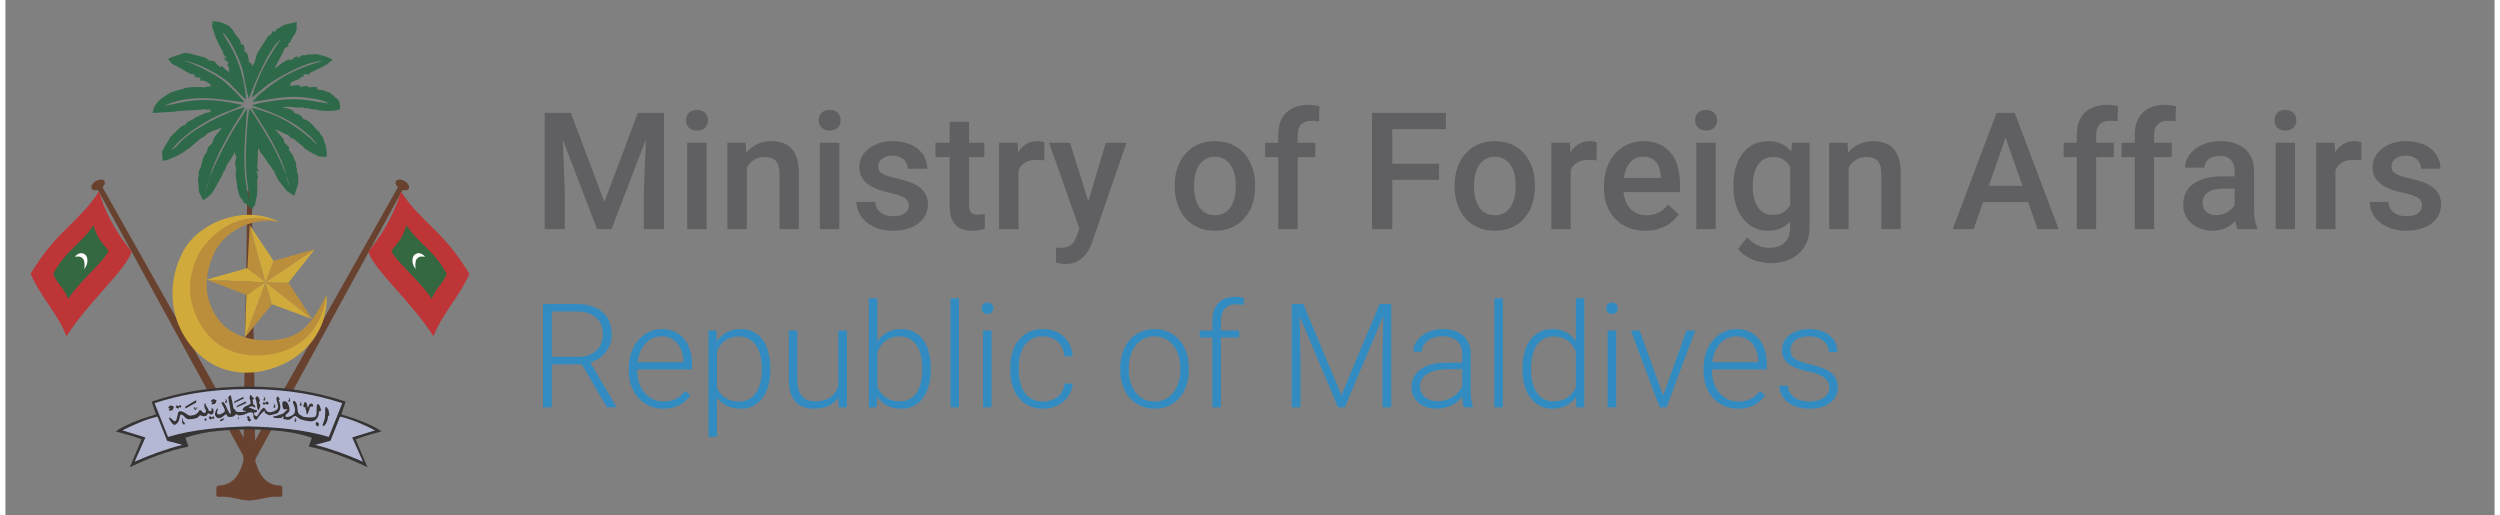 <?xml version="1.0" encoding="UTF-8"?>
<!DOCTYPE svg PUBLIC "-//W3C//DTD SVG 1.1//EN" "http://www.w3.org/Graphics/SVG/1.1/DTD/svg11.dtd">
<!-- Creator: CorelDRAW 2021 (64-Bit) -->
<svg xmlns="http://www.w3.org/2000/svg" xml:space="preserve" width="500px" height="103px" version="1.1" style="shape-rendering:geometricPrecision; text-rendering:geometricPrecision; image-rendering:optimizeQuality; fill-rule:evenodd; clip-rule:evenodd"
viewBox="0 0 500 103.45"
 xmlns:xlink="http://www.w3.org/1999/xlink"
 xmlns:xodm="http://www.corel.com/coreldraw/odm/2003">
 <rect x="0" y="0" width="500" height="103.45" fill="#808080" stroke="none"/>
 <defs>
  <style type="text/css">
   <![CDATA[
    .fil5 {fill:#FEFEFE}
    .fil7 {fill:#373435}
    .fil3 {fill:#BE3538}
    .fil2 {fill:#D0AB3B}
    .fil1 {fill:#BB8E3C}
    .fil6 {fill:#B4B8D5}
    .fil0 {fill:#69422F}
    .fil4 {fill:#336840}
    .fil8 {fill:#2E6949}
    .fil9 {fill:#606062;fill-rule:nonzero}
    .fil10 {fill:#328CC1;fill-rule:nonzero}
   ]]>
  </style>
 </defs>
 <g id="Layer_x0020_1">
  <g id="_2885438021232">
   <polygon class="fil0" points="79.04,37.25 48.91,90.7 49,94.44 80.08,37.6 "/>
   <ellipse class="fil0" transform="matrix(0.212 0.126 -0.126 0.212 79.728 37.151)" rx="6.04" ry="3.63"/>
   <polygon class="fil0" points="19.3,37.25 49.43,90.7 49.34,94.44 18.26,37.6 "/>
   <ellipse class="fil0" transform="matrix(-0.212 0.126 0.126 0.212 18.612 37.151)" rx="6.04" ry="3.63"/>
   <path class="fil0" d="M48.99 38.36l-0.43 0c-0.13,18.1 -0.62,36.2 -0.77,54.29 -0.78,2.88 -2.21,4.73 -4.82,4.88 -0.43,0 -0.65,0.2 -0.61,0.59 0,0.34 0,0.69 0,1.03 -0.02,0.5 0.13,0.72 0.52,0.65 2.1,-0.21 4.02,0.67 6.11,0.74 2.1,-0.07 4.02,-0.95 6.12,-0.74 0.39,0.07 0.54,-0.15 0.51,-0.65 0,-0.34 0,-0.69 0,-1.03 0.05,-0.39 -0.17,-0.59 -0.6,-0.59 -2.61,-0.15 -4.04,-2 -4.82,-4.88 -0.15,-18.09 -0.58,-36.19 -0.71,-54.29l-0.5 0z"/>
   <polygon class="fil1" points="48.12,67.78 52.24,56.71 53.53,61.11 "/>
   <polygon class="fil1" points="61.61,64.09 52.22,56.71 56.85,56.8 "/>
   <polygon class="fil1" points="62.13,50.07 52.23,56.74 53.82,52.4 "/>
   <polygon class="fil1" points="49.07,45.23 52.24,56.72 48.61,53.86 "/>
   <polygon class="fil1" points="40.42,56.18 52.26,56.71 48.41,59.25 "/>
   <polygon class="fil2" points="48.12,67.88 52.24,56.71 48.41,59.25 "/>
   <polygon class="fil2" points="61.61,64.09 52.24,56.71 53.53,61.11 "/>
   <polygon class="fil2" points="62.14,50.07 52.24,56.71 56.84,56.8 "/>
   <polygon class="fil2" points="49.06,45.22 52.24,56.71 53.85,52.39 "/>
   <polygon class="fil2" points="40.31,56.18 52.24,56.71 48.61,53.85 "/>
   <path class="fil1" d="M54.83 44.57c-5.33,-2.92 -14.06,1.43 -15.85,6.14 -2.74,4.74 -3.3,12.17 1.66,16.97 4.96,4.8 11.33,5.42 16.19,2.75 4.85,-2.66 7.84,-7.12 7.64,-11.17 -2.03,3.98 -3.87,7.42 -7.88,8.57 -4.02,1.14 -10.35,0.73 -13.59,-3.39 -3.25,-4.13 -3.16,-8.73 -1.21,-13.31 1.95,-4.58 7.81,-7.66 13.04,-6.56z"/>
   <path class="fil2" d="M54.86 44.58c-6.3,-3.45 -15.61,-0.28 -18.96,5.55 -3.34,5.83 -3.46,13.91 1.88,19.91 5.46,6.13 13.28,5.75 19.05,2.57 5.77,-3.17 8.08,-9 7.64,-13.39 -0.58,4.84 -3.04,8.99 -7.81,11 -4.78,2.01 -12.23,1.87 -16.29,-3.34 -4.06,-5.2 -4.23,-11.1 -1.23,-16.42 3.33,-5.14 9.31,-8.19 15.72,-5.88z"/>
   <path class="fil3" d="M18.8 38.47c1.45,5.14 4.24,9.22 6.55,12.09 -1.19,3.72 -8.6,9.96 -13.09,16.98 -1.9,-4.82 -5.16,-7.8 -7.21,-12.53 5.4,-8.96 9.41,-9.98 13.75,-16.54z"/>
   <path class="fil4" d="M17.67 45.22c0.76,2.68 1.83,3.63 3.04,5.13 -0.62,1.93 -5.77,6.04 -8.1,9.69 -0.99,-2.51 -1.96,-2.56 -3.02,-5.02 2.67,-4.92 5.83,-6.19 8.08,-9.8z"/>
   <path class="fil5" d="M13.93 51.56c0.57,-0.6 1.45,-1.14 2.29,-0.21 0.56,1.01 0.11,2.03 -0.39,2.74 0.07,-0.52 0.18,-1.47 -0.19,-2.05 -0.65,-0.67 -0.86,-0.48 -1.71,-0.48z"/>
   <path class="fil3" d="M79.43 38.47c-1.45,5.14 -4.23,9.22 -6.54,12.09 1.19,3.72 8.59,9.96 13.09,16.98 1.9,-4.82 5.16,-7.8 7.21,-12.53 -5.4,-8.96 -9.42,-9.98 -13.76,-16.54z"/>
   <path class="fil4" d="M80.56 45.22c-0.75,2.68 -1.83,3.63 -3.03,5.13 0.62,1.93 5.76,6.04 8.1,9.69 0.99,-2.51 1.95,-2.56 3.02,-5.02 -2.67,-4.92 -5.83,-6.19 -8.09,-9.8z"/>
   <path class="fil5" d="M84.3 51.56c-0.56,-0.6 -1.45,-1.14 -2.29,-0.21 -0.56,1.01 -0.11,2.03 0.39,2.74 -0.06,-0.52 -0.17,-1.47 0.2,-2.05 0.64,-0.67 0.86,-0.48 1.7,-0.48z"/>
   <path class="fil6" d="M29.66 80.85l0.78 2.53c-2.59,0.74 -5.12,1.66 -7.6,3.15l4.84 1.49 -2.14 5.14c4.38,-1.92 8.08,-3.21 10.86,-3.58l-0.78 -1.73 1.93 -0.82 6.56 -0.78 5.75 -0.32 6.89 0.43 7.32 1.73 -2.1 1.04 -0.28 0.32 1.38 0.5 4.9 1.38 4.32 2.11 -0.73 -1.83 -1.49 -3.52 4.75 -1.62 -3.41 -1.75 -4.26 -1.23 0.82 -2.59 -5.83 -1.77 -10.25 -1.26 -10.59 0.5c-2.93,0.2 -5.87,0.63 -8.76,1.6l-2.88 0.88z"/>
   <path class="fil7" d="M48.85 86.23c-4.12,0.11 -8.48,0.24 -12.69,1.71 0.21,0.58 0.41,1.16 0.62,1.77 -4.14,0.82 -8.03,2.35 -11.81,4.15 0.82,-1.82 1.6,-3.81 2.37,-5.6 -1.42,-0.58 -3.28,-1.1 -5.18,-1.6 1.62,-1.16 4.32,-2.31 8.08,-3.41l-0.87 -2.59c6.46,-2.14 12.94,-3 19.48,-3 6.55,0 13.03,0.86 19.48,3l-0.86 2.59c3.76,1.1 6.46,2.25 8.08,3.41 -1.9,0.5 -3.76,1.02 -5.19,1.6 0.78,1.79 1.56,3.78 2.38,5.6 -3.78,-1.8 -7.67,-3.33 -11.81,-4.15 0.21,-0.61 0.41,-1.19 0.62,-1.77 -4.21,-1.47 -8.57,-1.6 -12.7,-1.71zm18.38 -2.55c-0.65,1.62 -1.29,3.24 -1.94,4.86 -1.02,0.26 -2.05,0.54 -3.09,0.82 3.39,0.85 6.52,2.03 9.61,3.37 -0.73,-1.62 -1.45,-3.24 -2.16,-4.86 1.53,-0.47 3.07,-0.95 4.62,-1.42 -2.16,-1.08 -4.45,-2.14 -7.04,-2.77zm-36.69 0c0.65,1.62 1.3,3.24 1.94,4.86 1.02,0.26 2.06,0.54 3.09,0.82 -3.39,0.85 -6.52,2.03 -9.61,3.37 0.74,-1.62 1.45,-3.24 2.16,-4.86 -1.53,-0.47 -3.07,-0.95 -4.62,-1.42 2.16,-1.08 4.45,-2.14 7.04,-2.77zm18.27 1.97c-5.51,0.17 -10.97,0.56 -16.15,2.12 -0.89,-2.27 -1.8,-4.54 -2.7,-6.79 4.92,-1.59 10.58,-2.8 18.85,-2.83 8.27,0.03 13.93,1.24 18.85,2.83 -0.9,2.25 -1.81,4.52 -2.7,6.79 -5.18,-1.56 -10.64,-1.95 -16.15,-2.12z"/>
   <path class="fil7" d="M64.88 82.33c0,0 -0.65,-1.3 -0.65,-0.06 0,1.23 -0.02,1.9 -0.32,2.5 -0.3,0.61 -0.24,1.17 0.3,0.56 0.54,-0.6 0.58,-1.6 0.58,-1.6 0,0 -0.08,-0.34 0.18,-0.21 0.26,0.13 -0.09,-1 -0.09,-1.19zm-2.29 2.35c0,0 -0.47,0.33 -0.15,0.74 0.32,0.41 0.48,0.17 0.5,-0.09 0.02,-0.26 0,-0.36 -0.15,-0.43 -0.16,-0.06 -0.26,-0.11 -0.2,-0.22zm0.48 -3.28c0,0 -0.46,-0.67 -0.54,0.3 -0.09,0.98 0.1,1.67 -0.31,1.99 -0.41,0.32 -2.61,0.13 -2.69,-0.13 -0.09,-0.26 -0.78,0.02 -0.87,-1.38 -0.09,-1.4 -0.43,-1.43 -0.47,-1.56 -0.05,-0.13 -0.63,-0.13 -0.39,0.41 0.23,0.54 0.49,1.11 0.32,1.82 -0.17,0.71 -1.92,1.23 -1.88,0.71 0.05,-0.52 0.87,-0.52 0.82,-1.38 -0.04,-0.86 -0.49,-1.38 -0.62,-1.47 -0.13,-0.09 -0.82,-0.28 -0.82,0.28 0,0.56 0.1,1.3 0.51,1.25 0.41,-0.04 0.72,-0.1 0.44,0.09 -0.28,0.19 -0.52,0.67 -1,0.82 -0.47,0.15 -1.16,0.45 -1.62,0.48 -0.45,0.02 0.05,0.32 0.07,0.32 0.02,0 1.25,0.11 1.45,-0.04 0.19,-0.15 0.3,-0.44 0.36,-0.2 0.07,0.24 -0.15,0.39 0.02,0.46 0.18,0.06 0.91,0.23 1.26,0.1 0.34,-0.13 0.73,-0.71 1.05,-0.71 0.33,0 0.85,0.61 1.13,0.67 0.28,0.07 1.73,0.56 2.52,0.35 0.8,-0.22 1.08,-1.13 1.13,-1.34 0.04,-0.22 -0.07,-0.65 0.13,-0.61 0.19,0.05 0.36,-0.13 0.3,-0.41 -0.07,-0.28 -0.3,-0.82 -0.3,-0.82zm-3 -0.56c0,0 -0.48,1.02 0,0.99 0.47,-0.02 0.08,-0.04 0.23,0.39 0.15,0.43 0.2,0.61 0.15,0.82 -0.04,0.22 0.22,0.24 0.31,-0.02 0.08,-0.26 0.36,-0.91 0.38,-1.1 0.03,-0.19 0.29,-0.43 0.31,-0.28 0.02,0.15 0.47,0.06 0.34,-0.28 -0.13,-0.35 -0.49,-0.43 -0.75,-0.07 -0.26,0.37 -0.28,0.87 -0.35,0.52 -0.06,-0.34 -0.19,-1.32 -0.62,-0.97zm-22.18 0.97c0,0 -0.2,0.26 0,0.26 0.19,0 0.04,-0.02 0.1,0.09 0.07,0.13 0.07,0.17 0.07,0.24 -0.02,0.06 0.08,0.06 0.11,0 0.04,-0.07 0.17,-0.26 0.17,-0.31 0,-0.04 0.11,-0.13 0.13,-0.08 0,0.04 0.19,0.02 0.13,-0.07 -0.04,-0.11 -0.2,-0.13 -0.3,-0.02 -0.11,0.11 -0.13,0.24 -0.16,0.15 -0.02,-0.11 -0.08,-0.37 -0.25,-0.26zm21.22 -1.14c0,0 0.44,0.21 0.37,0.6 -0.06,0.39 -0.37,0.28 -0.34,0.17 0.02,-0.1 -0.05,-0.28 0.1,-0.3 0.16,-0.02 -0.13,-0.47 -0.13,-0.47zm-1.05 3.19c0,0 0.43,0.22 0.36,0.61 -0.06,0.39 -0.36,0.28 -0.34,0.17 0.02,-0.11 -0.05,-0.28 0.11,-0.3 0.15,-0.02 -0.13,-0.48 -0.13,-0.48zm-1.23 -4.01c0,0 0.43,0.21 0.36,0.6 -0.06,0.39 -0.36,0.28 -0.34,0.17 0.02,-0.1 -0.05,-0.28 0.11,-0.3 0.15,-0.02 -0.13,-0.47 -0.13,-0.47zm-2.98 1.21c0,0 0.43,0.21 0.36,0.6 -0.06,0.39 -0.36,0.28 -0.34,0.17 0.02,-0.1 -0.05,-0.28 0.1,-0.3 0.16,-0.02 -0.12,-0.47 -0.12,-0.47zm-2.03 -1.43c0,0 0.43,0.22 0.36,0.61 -0.06,0.38 -0.36,0.28 -0.34,0.17 0.02,-0.11 -0.05,-0.28 0.1,-0.3 0.16,-0.03 -0.12,-0.48 -0.12,-0.48zm-16.18 4.32c0,0 -0.35,0.48 -0.09,1.04 0.28,0.52 0.54,0.23 0.48,0.08 -0.07,-0.15 -0.11,-0.41 -0.28,-0.39 -0.17,0.05 -0.11,-0.73 -0.11,-0.73zm11.06 -0.22c0,0 0.23,0.11 0.19,0.33 -0.02,0.21 -0.19,0.15 -0.17,0.11 0,-0.07 -0.02,-0.16 0.04,-0.18 0.09,-0.02 -0.06,-0.26 -0.06,-0.26zm-2.57 -3.67c0,0 0.43,0.22 0.36,0.61 -0.06,0.39 -0.36,0.28 -0.34,0.17 0.02,-0.11 -0.04,-0.28 0.11,-0.3 0.15,-0.02 -0.13,-0.48 -0.13,-0.48zm10.56 -0.45c0,0 -0.39,0.24 -0.2,0.88 0.2,0.65 0.37,1.24 0.2,1.58 -0.18,0.35 -1.41,0.99 -2.03,0.63 -0.63,-0.37 -0.48,-1.21 -1.13,-0.54 -0.64,0.67 -0.88,1.7 -1.2,1.42 -0.33,-0.28 -0.37,-0.04 -0.37,-0.54 0,-0.49 0.26,-0.08 0.41,-0.21 0.15,-0.13 0.34,-0.46 0.06,-0.46 -0.28,0 -0.67,-0.17 -0.9,-0.3 -0.24,-0.13 -1.08,-0.19 -0.37,-0.39 0.71,-0.19 0.69,0.15 0.86,0.18 0.18,0.02 0.22,-0.05 0.13,-0.29 -0.08,-0.23 -0.45,-0.28 -0.43,-0.71 0.02,-0.43 -0.09,-0.39 -0.09,-0.52 0,-0.13 -0.04,0.07 0.2,-0.15 0.24,-0.21 -0.11,-0.3 -0.22,-0.45 -0.11,-0.15 -0.41,-0.58 -0.43,-0.39 -0.02,0.19 -0.22,0.41 -0.09,0.82 0.13,0.41 0.22,0.71 0.11,0.93 -0.11,0.22 -1.1,0.52 -1.29,0.73 -0.2,0.22 -0.39,0.61 -0.15,0.65 0.23,0.04 0.17,0 0.49,0.04 0.33,0.05 -0.28,0.24 -0.62,0.24 -0.35,0 -1.3,0.13 -1.43,-0.3 -0.13,-0.43 -0.37,0 -0.5,-0.99 -0.13,-1 -0.21,-0.89 -0.34,-1.71 -0.13,-0.82 -0.59,0.09 -0.61,0.04 -0.02,-0.04 0.28,1.67 0.35,1.95 0.06,0.28 0.28,1.75 0,1.38 -0.28,-0.37 -0.74,-1.4 -0.82,-1.6 -0.09,-0.19 -0.41,-0.71 -0.48,-0.73 -0.06,-0.02 -0.56,-0.13 -0.32,0.34 0.24,0.48 0.88,1.34 0.43,1.67 -0.45,0.32 -0.88,0.47 -1.06,0.45 -0.17,-0.02 -0.45,-0.2 -0.34,-0.5 0.11,-0.3 0.28,-0.93 0,-0.67 -0.28,0.26 -0.5,1.13 -0.39,1.34 0.11,0.22 0.45,0.76 1.1,0.5 0.65,-0.26 0.97,-0.82 1.14,-0.71 0.18,0.1 0.07,0.41 0.39,0.49 0.33,0.09 1.02,0.09 1.34,-0.3 0.33,-0.39 0.56,-0.04 0.61,0 0.04,0.04 0.93,0.09 1.75,-0.35 0.82,-0.43 1.08,-0.15 1.18,-0.15 0.11,0 0.22,0.24 0.2,0.74 -0.02,0.49 0.43,0.73 0.6,0.65 0.18,-0.09 0.39,-0.74 1.19,-1.45 0.8,-0.71 0.37,-0.24 0.43,-0.04 0.07,0.19 0.8,0.64 1.08,0.6 0.28,-0.04 1.64,-0.35 1.64,-0.52 0,-0.17 0.59,-0.43 0.41,-1.51 -0.17,-1.08 -0.34,-0.91 -0.3,-1.01 0.05,-0.11 0.54,0.02 -0.19,-0.76zm-4.06 -0.02c0,0 -0.61,0.15 -0.37,0.6 0.24,0.46 0.32,1.75 0.32,1.64 0,-0.1 0.09,1.13 0.46,0.2 0.36,-0.93 0,-0.67 -0.07,-1.08 -0.06,-0.41 0.22,-0.24 0.09,-0.67 -0.13,-0.43 -0.43,-0.69 -0.43,-0.69zm1.47 1.36l-0.22 -0.2 -0.22 0.33 0.31 0.26 0.26 -0.24 0.45 0.19 0.24 -0.34 -0.39 -0.33 -0.43 0.33zm-4.39 -1.19l-1.68 0.86 -0.13 0.35 2.01 -0.93 -0.2 -0.28zm0.52 0.89l-1.68 0.86 -0.13 0.35 2 -0.93 -0.19 -0.28zm-6.5 -0.5l0.67 0.24c0,0 -0.11,0.71 -0.41,0.75 -0.3,0.05 -0.76,0.24 -0.52,-0.17 0.24,-0.41 0.04,-0.41 -0.02,-0.26 -0.07,0.15 -0.26,-0.09 -0.11,-0.24 0.15,-0.15 0.39,-0.32 0.39,-0.32zm-8.57 1.27l0.67 0.24c0,0 -0.11,0.71 -0.41,0.76 -0.31,0.04 -0.76,0.23 -0.52,-0.18 0.23,-0.41 0.04,-0.41 -0.02,-0.26 -0.07,0.16 -0.26,-0.08 -0.11,-0.23 0.15,-0.15 0.39,-0.33 0.39,-0.33zm15.74 2.18c0,0 -0.65,0.07 -0.35,0.31 0.31,0.23 0.03,0.23 0.07,0.39 0.04,0.15 0.47,0.54 0.6,0.25 0.13,-0.28 0.13,-0.38 -0.02,-0.38 -0.15,0 -0.21,-0.11 -0.15,-0.24 0.07,-0.13 -0.15,-0.33 -0.15,-0.33zm-5.1 0.44c0,0 -0.6,0.15 -0.67,0.34 -0.06,0.2 0,0.35 0.35,0.15 0.34,-0.19 0.65,-0.52 0.32,-0.49zm-2.5 -0.28l-0.2 -0.22 -0.28 0.41 0.43 0.35 0.29 -0.31 0.25 0.22 0.18 -0.3 -0.2 -0.31 -0.34 0.24 -0.13 -0.08zm-6.65 -2.21l-0.24 -0.17 -0.2 0.45 0.5 0.26 0.22 -0.34 0.28 0.15 0.11 -0.33 -0.24 -0.25 -0.3 0.3 -0.13 -0.07zm6.69 0.31c0,0 0.15,0.34 0.07,0.56 -0.09,0.21 -0.52,0.28 -0.57,0.02 -0.04,-0.26 -0.6,-0.93 -0.64,-1.28 -0.05,-0.34 -0.26,-0.04 -0.26,0.2 0,0.24 0.08,0.67 0.21,0.84 0.13,0.17 0.2,0.54 0.03,0.65 -0.18,0.11 -0.33,0.19 -0.46,0.04 -0.13,-0.15 -0.65,-0.75 -0.78,-0.43 -0.13,0.32 -0.67,0.86 -1.1,0.91 -0.43,0.04 -0.71,0.32 -1.29,-0.11 -0.59,-0.43 -1.69,-1.08 -1.88,-0.3 -0.2,0.77 -0.28,2.11 -0.93,1.51 -0.65,-0.61 -1.08,-0.87 -0.8,-0.26 0.28,0.6 0.86,1.27 1.12,1.12 0.26,-0.15 0.72,-0.47 0.85,-1.1 0.13,-0.63 0.19,-1.36 0.86,-0.71 0.67,0.65 0.69,0.78 1.77,0.65 1.08,-0.13 1.21,-0.41 1.38,-0.61 0.18,-0.19 0.11,-0.21 0.59,-0.02 0.47,0.19 0.99,0 1.05,-0.3 0.07,-0.3 0.37,-0.26 0.37,-0.13 0,0.13 0.63,0.26 0.8,-0.09 0.17,-0.34 0.13,-0.91 -0.39,-1.16zm-3.3 -1.34l-1.93 1.18 0.07 0.35 2.14 -1.19 0.02 -0.43 -0.3 0.09zm2.07 3.52l-0.19 0.3 0.38 0.24 0.13 -0.44 -0.32 -0.1z"/>
   <path class="fil8" d="M50.57 36.99l0 0zm-4.16 -5.61l0 0zm7.78 -5.42l0 0zm-12.84 -8.69l0 0zm3.61 -2.71l0 0zm9.05 -0.72l0 0zm-10.85 -0.36l0 0zm15.55 -1.81l0 0zm-10.36 8.22c-0.23,-2.59 -0.79,-5.1 -1.65,-7.43 -1.14,-3.13 -2.45,-4.5 -3.11,-5.95 0.48,0.29 0.89,0.93 1.19,1.37 0.33,0.49 0.61,0.92 0.89,1.47 2.82,5.47 1.87,5.77 3.22,10.49 1.1,-3.02 4.09,-10.26 6.43,-11.97 -2.5,3.67 -4.58,7.17 -5.85,11.77l3.1 -2.54c2.43,-1.76 8.64,-5.14 11.21,-4.78 -2.15,0.29 -6.35,2.15 -8.09,3.2 -1.27,0.76 -5.33,3.65 -6.05,4.96 4.35,-0.6 7.27,-1.53 11.96,-0.7 0.94,0.17 2.66,0.41 3.31,1.01 -2.97,-0.37 -4.77,-0.99 -8.01,-0.83 -2.28,0.1 -5.23,0.52 -7.41,1.19 1.23,0.53 2.62,0.87 3.91,1.42 2.46,1.04 4.77,2.22 6.76,3.92 1.44,1.23 1.37,1.11 2.56,2.71 -0.55,-0.37 -0.87,-0.88 -1.4,-1.33 -3.75,-3.21 -6.62,-4.88 -11.91,-6.24 1.02,1.88 2.62,3.88 4.51,7.49 2.96,5.66 2.13,5.88 3.12,8.28 -0.25,-1.83 -2.48,-6.61 -3.46,-8.31 -0.82,-1.42 -3.44,-5.89 -4.52,-7.25 -0.48,1.05 -0.77,8.12 -0.77,9.72 -0.01,5.22 0.56,5.81 0.84,9.43l-0.14 -0.9c-0.79,-2.51 -0.97,-5.75 -1,-8.35 -0.03,-3.43 0.36,-6.61 0.55,-9.96 -0.74,1.21 -1.67,2.51 -2.47,3.83 -1.9,3.17 -5.18,9.26 -5.78,12.68 0.15,-0.28 0.95,-3.59 1.35,-4.62 1.24,-3.2 2.45,-5.29 4.12,-8.18 0.7,-1.21 1.77,-2.69 2.35,-3.96 -3.92,0.95 -10.83,4.55 -13.16,7.25 -0.45,0.52 -1.03,1.09 -1.65,1.38 1.47,-1.96 4.03,-3.96 6.48,-5.41 3.82,-2.29 5.37,-2.36 7.89,-3.64 -2.57,-0.59 -5.36,-1.05 -8.13,-1.01 -3.19,0.05 -4.93,0.72 -7.83,1.2l1.74 -0.71c5.22,-1.57 9.52,-0.67 14.56,-0.02 -0.33,-0.7 -3.33,-3.58 -4.11,-4.23 -1.83,-1.52 -8.05,-4.71 -9.11,-4.16 2.64,-0.36 8.96,3.01 10.73,5.08l1.96 2c0.16,0.17 0.2,0.23 0.41,0.37 0.39,0.28 -0.22,-0.04 0.46,0.26zm-3.39 -5.33c-0.35,-0.23 -1.22,-0.93 -1.44,-1.27l-0.36 0.19c-0.94,-0.63 -0.96,-1.26 -1.73,-1.29 -0.63,-0.02 0.39,0.05 -0.16,0.02 -0.73,-0.03 -0.57,-0.6 -1.84,-0.83 -1.39,-0.26 -3.07,-1.09 -4.07,-0.55 -0.46,0.25 -1.35,0.36 -2.34,0.83 -0.11,0.06 0.08,0.03 -0.35,0.19l0.72 0.9c0.03,0.02 0.08,0.05 0.11,0.07l3.22 1.78c0.29,0.17 0.11,0.32 1.19,0.32 0.01,0.03 0.01,0.05 0.01,0.09 0.04,0.42 0.32,0.56 1.26,0.64 0.12,0.34 0.1,-0.26 -0.18,0.54 0.16,0 0.58,-0.02 0.72,0 0.47,0.07 1.46,0.63 1.63,1.08l-1.09 0.19c-0.04,0.01 -0.08,0.03 -0.12,0.04 -0.03,0.01 -0.08,0.03 -0.11,0.03 -0.69,0.12 0.08,0.02 -0.54,-0.02 -1.24,-0.06 -2.9,-0.07 -3.96,0.38 -0.02,0 -0.07,0.03 -0.1,0.04 -0.24,0.08 -0.18,0.03 -0.39,0.08 -0.29,0.08 -0.18,0.04 -0.43,0.12l-1.38 0.43c-0.43,0.22 0.03,0.01 -0.33,0.22 -1.52,0.87 -3.15,1.97 -3.31,3.92l4.24 -0.26c0.93,-0.05 0.01,0.02 0.77,-0.14l4.27 -0.25c0.59,0.06 0.01,-0.03 0.79,-0.09 0.44,-0.04 0.74,0.19 1.51,0.02l0 0.54c-0.49,0.04 -0.57,0.08 -1.06,0.21l-1.87 0.84c-0.03,0.02 -0.07,0.05 -0.11,0.08 -0.85,0.64 -1.41,0.69 -1.62,0.89 -0.3,0.27 -0.01,0.35 -0.52,0.58 -0.51,0.24 -0.54,0.05 -0.9,0.52l-1.91 1.81 -1.56 2.69c-0.12,0.29 -0.09,0.15 -0.13,0.41 -0.09,0.6 0.09,0.94 0.09,1.74 1.42,-0.12 1.74,-0.58 2.87,-0.96l1.14 -0.64c0.82,-0.5 0.74,-0.65 1.13,-0.75l2.54 -2.17c0.34,-0.21 0.26,0.08 1.03,-0.7l0.64 -0.45c0.04,-0.02 0.09,-0.05 0.13,-0.06l2.46 -0.97c-0.38,0.57 -0.85,1.09 -1.27,1.63 -0.67,0.84 -0.44,1.15 -0.85,1.68 -0.23,0.29 -0.5,0.39 -0.71,0.74 -0.3,0.54 -0.03,0.2 -0.17,0.65 -0.19,0.65 -0.5,0.4 -0.97,2.07l-0.3 1.18c-0.01,0.03 -0.02,0.09 -0.02,0.12l-0.3 0.56c-0.07,0.14 -0.1,-0.01 -0.14,0.42l0.03 0.26c0.01,0.02 0.01,0.07 0.01,0.09 -0.01,0.6 -0.11,0.36 -0.15,1.04l0.19 2.55 0.85 1.66c0.86,-0.57 1.25,-0.83 1.95,-1.69l1.88 -3.35c0.16,-0.34 0.12,-0.47 0.26,-0.72 0.39,-0.71 -0.13,0.56 0.34,-0.48 0.19,-0.42 0.06,-0.32 0.3,-0.78 0.4,-0.77 1.38,-1.91 1.6,-2.74l0.12 0.5c0.13,0.45 -0.37,0.2 0.24,0.4 -0.06,0.71 -0.39,1.2 -0.27,1.75 0,0.03 0.03,0.08 0.04,0.12l0.1 0.24c0.16,0.59 0.03,0.46 -0.02,0.99 -0.11,1.1 0.33,2.27 0.33,3.59 0.02,0.02 0.07,0 0.08,0.03l0.29 1.21c0.23,0.41 0.69,0.67 0.9,1.42 0.54,0.14 0.5,0.22 1.15,0.82l0.29 0.32 0.36 0.2c0.14,-1.23 0.42,0.18 0.66,-2.04l0.06 -0.21c0.3,-0.96 0.21,-2.07 0.19,-2.83l-0.02 -1.15c0.01,-0.01 0.27,0.51 0.11,-0.54 -0.07,-0.46 -0.14,-0.56 -0.27,-0.84 0.29,-0.15 -0.33,-0.19 0.54,0 -0.51,-0.96 -0.43,-0.82 -0.3,-1.41l0.12 -3.3c0.33,0.39 0.33,0.71 0.56,1.02l0.13 0.13c0.7,0.72 1.26,1.92 1.59,2.21 0.56,0.51 0.22,0.48 0.6,0.94 0.45,0.55 -0.12,-0.67 0.68,1.18l0.56 1.07c0.03,0.04 0.06,0.07 0.09,0.1l1.44 1.82c0.19,0.19 -0.01,0.05 0.38,0.32 0.66,0.46 -0.58,-0.35 0.26,0.15l0.95 0.65c0.27,-1.02 1.05,-2.17 0.8,-4.17 -0.05,-0.41 -0.22,-0.5 -0.25,-0.74 -0.01,-0.02 0,-0.07 0,-0.09 0,-0.02 0.01,-0.07 0.01,-0.09 0.02,-1.03 -0.22,-0.27 -0.18,-1.08 0,-0.02 0.02,-0.07 0.02,-0.09 0.03,-0.79 -0.19,-0.41 -0.46,-1.31 -0.23,-0.79 0.1,-0.11 -0.72,-1.25 -0.66,-0.91 0.3,-0.55 -0.82,-1.53 -0.99,-0.87 0.07,-0.46 -0.88,-1.46 -0.44,-0.45 -1,-1.1 -1.32,-1.57l2.58 1.19c0.67,0.38 -0.1,0.29 0.93,0.69 0.26,0.1 0.11,-0.03 0.38,0.2l1.48 1.22c1.02,1 0.67,0.63 1.73,1.32l1.59 0.8c0.82,0.26 0.74,0 1.62,0.18 0.08,-1.02 0.06,-1.7 -0.32,-2.75 -0.04,-0.11 -0.2,-0.53 -0.2,-0.53l-0.12 -0.45c-0.21,-0.69 -0.36,-0.4 -0.66,-0.97 -0.02,-0.03 -0.05,-0.15 -0.07,-0.18l-0.1 -0.19c-0.33,-0.43 -0.32,-0.03 -0.85,-0.85l-0.55 -0.61c-1.85,-1.79 -1.4,-0.42 -2.13,-1.59 -0.34,-0.54 -0.63,-0.41 -1.23,-0.67 -1.19,-0.52 0.3,0.19 -0.56,-0.53 -0.35,-0.29 -1.47,-0.61 -2.08,-0.63 0.57,-0.35 3.15,0.02 3.26,0.02l0.29 -0.06c0.6,-0.06 0.57,0.16 1.34,0.23 0.21,-0.13 -0.06,-0.18 0.8,0.1 0.67,0.21 0.49,0.03 0.82,0.06 0.83,0.08 -0.15,0.17 0.82,0.21 0.02,0 0.07,-0.01 0.09,-0.01l0.61 0.07c0.86,0.11 2.26,0.12 3.11,-0.15 0.07,-0.02 0.4,-0.14 0.47,-0.16l-0.11 -1.31c-0.6,-1.36 -0.96,-0.68 -1.03,-1.23 -0.05,-0.42 0.02,0.17 -0.78,-0.61 -0.55,-0.53 -0.91,-0.16 -1.3,-0.63l-1.33 -0.14c-0.01,-0.03 -0.03,-0.09 -0.03,-0.07l-0.15 -0.48c-0.63,0 -1.38,0.16 -1.62,0.07 -0.69,-0.24 0.67,-0.14 -0.57,-0.25l-0.89 0.18c-0.84,-0.28 -0.03,-0.08 -0.28,-0.22 -0.65,-0.35 -1.09,0.04 -2.07,0.04 0.5,-0.75 -0.09,-0.47 0.58,-0.86 0.04,-0.03 0.19,-0.09 0.24,-0.12l0.81 -0.29c0.48,-0.2 0.13,-0.04 0.32,-0.17l0.19 -0.19c0.02,-0.02 0.06,-0.05 0.08,-0.06 0.44,-0.28 0.4,-0.01 0.65,-0.34 0.2,-0.26 -1.33,-0.32 1.11,-0.32 0.15,-0.42 0.03,-0.24 0.57,-0.51 0.04,-0.02 0.09,-0.04 0.13,-0.05l0.25 -0.11c0.04,-0.02 0.08,-0.05 0.12,-0.07 0.8,-0.43 2.22,-1.02 2.82,-1.52 0.69,-0.57 -0.08,-0.19 0.63,-0.45l0 -0.36c-0.65,-0.15 -0.37,-0.28 -1.86,-0.67 -2.43,-0.64 -0.95,-0.12 -2.48,-0.24 -0.02,0 -0.07,-0.02 -0.09,-0.02 -0.75,-0.03 -0.4,0.22 -1.18,0.2 -0.35,-0.01 0.38,-0.21 -0.37,0.01 -0.32,0.1 -0.62,0.36 -0.89,0.54l0 -0.36c-0.97,0.22 -0.7,0.47 -1.27,0.7 -1.03,0.43 0.42,-0.56 -1.08,0.18 -0.9,0.44 -1.53,1.1 -2.35,1.65l1.83 -3.53c0.12,-0.22 -0.08,-0.69 1.06,-0.99 -0.27,-0.75 -0.42,-0.06 0.31,-0.92 0.19,-0.23 0.03,-0.05 0.15,-0.28 0.01,-0.02 0.02,-0.08 0.03,-0.1 0.48,-1.02 0.73,-0.82 1.03,-1.89 0.17,-0.59 0.06,-0.3 0.06,-0.81l0.05 -0.89 -2.31 0.5c-0.87,0.28 -0.85,0.6 -1.39,0.76 -0.01,0 -0.06,0 -0.08,0.01 -0.01,0 -0.06,0.02 -0.07,0.03 -0.87,0.54 0.07,0.91 -1.04,0.51 -0.31,1.17 -0.75,0.58 -1.19,1.52l-1.44 2.27c-0.79,0.8 -0.67,2.64 -1.52,3.26 -0.01,-0.44 -0.01,-0.55 -0.36,-0.69l-0.19 -0.03c-0.02,-0.33 -0.15,-1.02 -0.25,-1.39 -0.11,-0.42 -0.16,-0.57 -0.49,-0.73l-0.16 -0.05c0,-0.86 -0.12,-0.75 -0.18,-1.45l-0.49 0c0,0 -0.04,0.01 -0.06,0 -0.01,-0.7 -0.4,-1.22 -0.57,-1.38 -1.08,-1.07 -0.89,-2.2 -3.08,-2.92l-0.28 -0.11c-0.28,-0.11 -0.21,-0.09 -0.33,-0.11l-1.52 -0.18c0.22,1.04 0,0.22 -0.03,0.66l0.04 0.47c0.01,0.02 0.02,0.08 0.02,0.1l0.7 2.09c0.02,0.04 0.05,0.16 0.06,0.2l1.15 2.31c0.97,1.18 -0.59,-0.29 0.55,1.09 1.13,1.37 -0.91,-0.3 0.17,0.9 0.33,0.36 0.42,0.24 0.56,0.47 0.27,0.46 0.1,-0.15 0,0.18 -0.01,0.03 -0.06,0.09 -0.08,0.11 -0.2,0.34 0.28,0.78 0.29,0.86l-0.04 0.35c-0.02,0.34 -0.09,-0.06 0.04,0.52z"/>
  </g>
  <polygon class="fil9" points="113.58,22.67 120.31,40.57 127.04,22.67 132.28,22.67 132.28,46.03 128.24,46.03 128.24,38.33 128.64,28.03 121.74,46.03 118.84,46.03 111.96,28.05 112.36,38.33 112.36,46.03 108.32,46.03 108.32,22.67 "/>
  <path id="_1" class="fil9" d="M140.84 46.03l-3.89 0 0 -17.36 3.89 0 0 17.36zm-4.14 -21.86c0,-0.6 0.2,-1.1 0.57,-1.5 0.39,-0.39 0.93,-0.59 1.63,-0.59 0.71,0 1.25,0.2 1.64,0.59 0.38,0.4 0.58,0.9 0.58,1.5 0,0.58 -0.2,1.08 -0.58,1.47 -0.39,0.38 -0.93,0.58 -1.64,0.58 -0.7,0 -1.24,-0.2 -1.63,-0.58 -0.37,-0.39 -0.57,-0.89 -0.57,-1.47z"/>
  <path id="_2" class="fil9" d="M148.7 28.67l0.11 2.01c0.61,-0.74 1.34,-1.31 2.2,-1.72 0.86,-0.4 1.8,-0.61 2.86,-0.61 0.83,0 1.58,0.12 2.26,0.35 0.68,0.23 1.26,0.6 1.74,1.11 0.48,0.52 0.86,1.19 1.12,2.01 0.26,0.82 0.39,1.82 0.39,3l0 11.21 -3.89 0 0 -11.25c0,-0.59 -0.08,-1.1 -0.21,-1.51 -0.13,-0.41 -0.33,-0.75 -0.58,-1 -0.26,-0.26 -0.58,-0.44 -0.96,-0.56 -0.38,-0.11 -0.81,-0.17 -1.3,-0.17 -0.8,0 -1.5,0.2 -2.09,0.58 -0.6,0.39 -1.07,0.91 -1.43,1.56l0 12.35 -3.9 0 0 -17.36 3.68 0z"/>
  <path id="_3" class="fil9" d="M167.5 46.03l-3.9 0 0 -17.36 3.9 0 0 17.36zm-4.14 -21.86c0,-0.6 0.19,-1.1 0.57,-1.5 0.38,-0.39 0.92,-0.59 1.63,-0.59 0.7,0 1.25,0.2 1.63,0.59 0.39,0.4 0.58,0.9 0.58,1.5 0,0.58 -0.19,1.08 -0.58,1.47 -0.38,0.38 -0.93,0.58 -1.63,0.58 -0.71,0 -1.25,-0.2 -1.63,-0.58 -0.38,-0.39 -0.57,-0.89 -0.57,-1.47z"/>
  <path id="_4" class="fil9" d="M181.47 41.31c0,-0.28 -0.05,-0.53 -0.14,-0.77 -0.09,-0.24 -0.28,-0.47 -0.54,-0.68 -0.27,-0.21 -0.64,-0.4 -1.13,-0.58 -0.49,-0.19 -1.12,-0.36 -1.9,-0.52 -0.93,-0.19 -1.78,-0.43 -2.54,-0.72 -0.77,-0.29 -1.42,-0.64 -1.97,-1.05 -0.54,-0.41 -0.97,-0.9 -1.27,-1.45 -0.31,-0.56 -0.46,-1.2 -0.46,-1.93 0,-0.7 0.16,-1.37 0.46,-2.01 0.32,-0.63 0.76,-1.2 1.35,-1.67 0.58,-0.48 1.28,-0.87 2.11,-1.15 0.83,-0.29 1.76,-0.43 2.78,-0.43 1.08,0 2.05,0.14 2.92,0.43 0.86,0.28 1.58,0.67 2.18,1.17 0.6,0.5 1.06,1.08 1.38,1.76 0.31,0.67 0.47,1.4 0.47,2.18l-3.9 0c0,-0.33 -0.06,-0.66 -0.19,-0.97 -0.13,-0.32 -0.32,-0.6 -0.58,-0.85 -0.26,-0.24 -0.57,-0.43 -0.95,-0.58 -0.38,-0.14 -0.82,-0.22 -1.33,-0.22 -0.49,0 -0.91,0.06 -1.28,0.18 -0.36,0.13 -0.66,0.29 -0.9,0.49 -0.25,0.19 -0.43,0.42 -0.54,0.69 -0.12,0.26 -0.18,0.53 -0.18,0.82 0,0.29 0.05,0.55 0.16,0.77 0.11,0.23 0.3,0.43 0.57,0.61 0.28,0.18 0.64,0.35 1.1,0.51 0.46,0.15 1.04,0.3 1.73,0.46 1.01,0.21 1.91,0.46 2.71,0.75 0.79,0.29 1.46,0.64 2.02,1.06 0.54,0.41 0.96,0.91 1.25,1.47 0.29,0.57 0.44,1.24 0.44,2.03 0,0.76 -0.17,1.47 -0.5,2.11 -0.33,0.64 -0.81,1.2 -1.42,1.66 -0.62,0.46 -1.36,0.82 -2.22,1.08 -0.87,0.26 -1.83,0.39 -2.89,0.39 -1.18,0 -2.23,-0.17 -3.15,-0.51 -0.91,-0.33 -1.68,-0.78 -2.3,-1.32 -0.62,-0.55 -1.09,-1.16 -1.4,-1.85 -0.32,-0.69 -0.48,-1.39 -0.48,-2.11l3.79 0c0.03,0.53 0.16,0.98 0.37,1.34 0.21,0.37 0.48,0.66 0.81,0.89 0.33,0.22 0.71,0.38 1.13,0.49 0.41,0.1 0.84,0.15 1.28,0.15 1.03,0 1.8,-0.19 2.34,-0.59 0.54,-0.39 0.81,-0.9 0.81,-1.53z"/>
  <path id="_5" class="fil9" d="M193.57 24.46l0 4.21 3.06 0 0 2.89 -3.06 0 0 9.69c0,0.39 0.05,0.72 0.13,0.96 0.09,0.25 0.21,0.43 0.37,0.57 0.16,0.13 0.35,0.23 0.57,0.27 0.22,0.05 0.46,0.08 0.73,0.08 0.27,0 0.53,-0.03 0.78,-0.06 0.25,-0.04 0.45,-0.08 0.58,-0.11l0 3.02c-0.31,0.09 -0.67,0.17 -1.08,0.25 -0.41,0.08 -0.9,0.12 -1.48,0.12 -0.65,0 -1.24,-0.09 -1.79,-0.26 -0.55,-0.17 -1.03,-0.45 -1.43,-0.83 -0.4,-0.39 -0.72,-0.89 -0.94,-1.51 -0.22,-0.62 -0.33,-1.38 -0.33,-2.28l0 -9.91 -2.86 0 0 -2.89 2.86 0 0 -4.21 3.89 0z"/>
  <path id="_6" class="fil9" d="M208.69 32.23c-0.25,-0.04 -0.51,-0.07 -0.77,-0.09 -0.26,-0.02 -0.53,-0.03 -0.81,-0.03 -0.94,0 -1.71,0.18 -2.3,0.54 -0.58,0.37 -1.02,0.87 -1.31,1.51l0 11.87 -3.9 0 0 -17.36 3.72 0 0.1 1.95c0.44,-0.71 0.98,-1.26 1.63,-1.67 0.64,-0.4 1.4,-0.6 2.28,-0.6 0.22,0 0.48,0.03 0.77,0.08 0.28,0.04 0.48,0.1 0.61,0.15l-0.02 3.65z"/>
  <path id="_7" class="fil9" d="M217.52 40.44l3.52 -11.77 4.16 0 -6.9 19.98c-0.16,0.45 -0.37,0.92 -0.63,1.43 -0.26,0.51 -0.61,0.98 -1.03,1.42 -0.42,0.43 -0.93,0.8 -1.55,1.1 -0.61,0.29 -1.33,0.43 -2.18,0.43 -0.33,0 -0.66,-0.02 -0.98,-0.08 -0.33,-0.06 -0.63,-0.13 -0.89,-0.2l0 -3.02c0.09,0.02 0.22,0.04 0.37,0.04 0.16,0.01 0.28,0.01 0.37,0.01 0.48,0 0.89,-0.04 1.25,-0.12 0.36,-0.08 0.67,-0.21 0.94,-0.4 0.27,-0.19 0.5,-0.43 0.69,-0.73 0.19,-0.29 0.37,-0.65 0.51,-1.09l0.56 -1.5 -6.09 -17.27 4.2 0 3.68 11.77z"/>
  <path id="_8" class="fil9" d="M234.88 37.19c0,-1.26 0.19,-2.43 0.56,-3.5 0.37,-1.08 0.9,-2.01 1.59,-2.8 0.69,-0.79 1.52,-1.41 2.52,-1.87 1,-0.44 2.12,-0.67 3.38,-0.67 1.28,0 2.42,0.23 3.42,0.67 1.01,0.46 1.85,1.08 2.54,1.87 0.69,0.79 1.22,1.72 1.58,2.8 0.36,1.07 0.55,2.24 0.55,3.5l0 0.34c0,1.26 -0.19,2.43 -0.55,3.51 -0.36,1.08 -0.89,2.01 -1.58,2.8 -0.69,0.79 -1.53,1.4 -2.53,1.84 -1,0.45 -2.13,0.67 -3.39,0.67 -1.27,0 -2.41,-0.22 -3.41,-0.67 -1,-0.44 -1.84,-1.05 -2.53,-1.84 -0.69,-0.79 -1.22,-1.72 -1.59,-2.8 -0.37,-1.08 -0.56,-2.25 -0.56,-3.51l0 -0.34zm3.9 0.34c0,0.78 0.08,1.52 0.24,2.21 0.16,0.69 0.42,1.3 0.75,1.82 0.35,0.52 0.78,0.93 1.31,1.23 0.53,0.3 1.16,0.45 1.89,0.45 0.71,0 1.34,-0.15 1.86,-0.45 0.53,-0.3 0.97,-0.71 1.31,-1.23 0.33,-0.52 0.58,-1.13 0.75,-1.82 0.17,-0.69 0.25,-1.43 0.25,-2.21l0 -0.34c0,-0.77 -0.08,-1.5 -0.25,-2.19 -0.17,-0.69 -0.42,-1.29 -0.77,-1.81 -0.33,-0.52 -0.77,-0.94 -1.3,-1.24 -0.53,-0.31 -1.16,-0.47 -1.89,-0.47 -0.72,0 -1.34,0.16 -1.86,0.47 -0.52,0.3 -0.95,0.72 -1.3,1.24 -0.33,0.52 -0.59,1.12 -0.75,1.81 -0.16,0.69 -0.24,1.42 -0.24,2.19l0 0.34z"/>
  <path id="_9" class="fil9" d="M255.68 46.03l0 -14.47 -2.64 0 0 -2.89 2.64 0 0 -1.63c0,-0.97 0.14,-1.82 0.43,-2.57 0.28,-0.74 0.68,-1.37 1.21,-1.87 0.52,-0.51 1.16,-0.89 1.92,-1.15 0.75,-0.26 1.6,-0.4 2.54,-0.4 0.37,0 0.75,0.03 1.11,0.09 0.37,0.05 0.73,0.12 1.07,0.2l-0.1 3.05c-0.21,-0.04 -0.44,-0.07 -0.69,-0.1 -0.26,-0.02 -0.52,-0.03 -0.8,-0.03 -0.9,0 -1.59,0.24 -2.07,0.71 -0.48,0.47 -0.72,1.16 -0.72,2.07l0 1.63 3.53 0 0 2.89 -3.53 0 0 14.47 -3.9 0z"/>
  <polygon id="_10" class="fil9" points="287.97,36.13 278.57,36.13 278.57,46.03 274.51,46.03 274.51,22.67 289.35,22.67 289.35,25.95 278.57,25.95 278.57,32.89 287.97,32.89 "/>
  <path id="_11" class="fil9" d="M291.11 37.19c0,-1.26 0.18,-2.43 0.55,-3.5 0.37,-1.08 0.9,-2.01 1.59,-2.8 0.69,-0.79 1.53,-1.41 2.52,-1.87 1,-0.44 2.13,-0.67 3.39,-0.67 1.27,0 2.41,0.23 3.41,0.67 1.01,0.46 1.86,1.08 2.55,1.87 0.68,0.79 1.21,1.72 1.58,2.8 0.36,1.07 0.54,2.24 0.54,3.5l0 0.34c0,1.26 -0.18,2.43 -0.54,3.51 -0.37,1.08 -0.9,2.01 -1.58,2.8 -0.69,0.79 -1.54,1.4 -2.54,1.84 -1,0.45 -2.13,0.67 -3.39,0.67 -1.27,0 -2.41,-0.22 -3.41,-0.67 -1,-0.44 -1.84,-1.05 -2.53,-1.84 -0.69,-0.79 -1.22,-1.72 -1.59,-2.8 -0.37,-1.08 -0.55,-2.25 -0.55,-3.51l0 -0.34zm3.89 0.34c0,0.78 0.08,1.52 0.24,2.21 0.17,0.69 0.42,1.3 0.76,1.82 0.34,0.52 0.78,0.93 1.31,1.23 0.52,0.3 1.15,0.45 1.88,0.45 0.72,0 1.34,-0.15 1.87,-0.45 0.53,-0.3 0.96,-0.71 1.3,-1.23 0.33,-0.52 0.59,-1.13 0.75,-1.82 0.17,-0.69 0.25,-1.43 0.25,-2.21l0 -0.34c0,-0.77 -0.08,-1.5 -0.25,-2.19 -0.16,-0.69 -0.42,-1.29 -0.76,-1.81 -0.34,-0.52 -0.78,-0.94 -1.31,-1.24 -0.52,-0.31 -1.15,-0.47 -1.88,-0.47 -0.73,0 -1.35,0.16 -1.87,0.47 -0.52,0.3 -0.95,0.72 -1.29,1.24 -0.34,0.52 -0.59,1.12 -0.76,1.81 -0.16,0.69 -0.24,1.42 -0.24,2.19l0 0.34z"/>
  <path id="_12" class="fil9" d="M319.62 32.23c-0.25,-0.04 -0.52,-0.07 -0.78,-0.09 -0.26,-0.02 -0.53,-0.03 -0.81,-0.03 -0.93,0 -1.7,0.18 -2.29,0.54 -0.59,0.37 -1.03,0.87 -1.32,1.51l0 11.87 -3.89 0 0 -17.36 3.72 0 0.1 1.95c0.44,-0.71 0.98,-1.26 1.62,-1.67 0.65,-0.4 1.41,-0.6 2.29,-0.6 0.22,0 0.48,0.03 0.76,0.08 0.28,0.04 0.49,0.1 0.62,0.15l-0.02 3.65z"/>
  <path id="_13" class="fil9" d="M329.42 46.35c-1.28,0 -2.44,-0.21 -3.46,-0.65 -1.03,-0.42 -1.9,-1.01 -2.62,-1.76 -0.71,-0.75 -1.26,-1.64 -1.65,-2.66 -0.38,-1.03 -0.58,-2.13 -0.58,-3.32l0 -0.64c0,-1.37 0.21,-2.61 0.62,-3.71 0.4,-1.11 0.96,-2.05 1.66,-2.83 0.71,-0.77 1.54,-1.37 2.5,-1.79 0.96,-0.43 1.98,-0.64 3.08,-0.64 1.26,0 2.36,0.21 3.29,0.64 0.93,0.42 1.7,1.01 2.31,1.77 0.61,0.76 1.07,1.66 1.36,2.71 0.3,1.04 0.45,2.19 0.45,3.45l0 1.67 -11.34 0c0.06,0.67 0.2,1.29 0.43,1.85 0.23,0.57 0.54,1.06 0.94,1.47 0.39,0.42 0.86,0.74 1.4,0.97 0.54,0.24 1.15,0.36 1.84,0.36 0.96,0 1.79,-0.2 2.51,-0.58 0.71,-0.39 1.33,-0.91 1.85,-1.59l2.1 2.01c-0.28,0.41 -0.62,0.82 -1.04,1.21 -0.41,0.38 -0.89,0.74 -1.44,1.04 -0.55,0.3 -1.17,0.55 -1.86,0.74 -0.7,0.18 -1.48,0.28 -2.35,0.28zm-0.46 -14.87c-1.07,0 -1.93,0.37 -2.59,1.12 -0.66,0.75 -1.08,1.79 -1.26,3.13l7.42 0 0 -0.29c-0.03,-0.51 -0.11,-1.01 -0.24,-1.48 -0.14,-0.47 -0.34,-0.9 -0.62,-1.27 -0.28,-0.36 -0.64,-0.66 -1.09,-0.88 -0.44,-0.22 -0.98,-0.33 -1.62,-0.33z"/>
  <path id="_14" class="fil9" d="M343.55 46.03l-3.9 0 0 -17.36 3.9 0 0 17.36zm-4.14 -21.86c0,-0.6 0.2,-1.1 0.57,-1.5 0.39,-0.39 0.93,-0.59 1.63,-0.59 0.71,0 1.25,0.2 1.64,0.59 0.38,0.4 0.58,0.9 0.58,1.5 0,0.58 -0.2,1.08 -0.58,1.47 -0.39,0.38 -0.93,0.58 -1.64,0.58 -0.7,0 -1.24,-0.2 -1.63,-0.58 -0.37,-0.39 -0.57,-0.89 -0.57,-1.47z"/>
  <path id="_15" class="fil9" d="M347.11 37.22c0,-1.31 0.16,-2.51 0.48,-3.61 0.33,-1.09 0.78,-2.02 1.39,-2.8 0.6,-0.78 1.33,-1.39 2.19,-1.81 0.86,-0.44 1.82,-0.65 2.89,-0.65 1.04,0 1.95,0.18 2.71,0.54 0.76,0.36 1.41,0.87 1.95,1.53l0.18 -1.75 3.51 0 0 16.88c0,1.16 -0.19,2.2 -0.57,3.1 -0.39,0.91 -0.93,1.68 -1.62,2.3 -0.69,0.62 -1.52,1.09 -2.48,1.42 -0.97,0.32 -2.03,0.49 -3.18,0.49 -0.49,0 -1.02,-0.05 -1.61,-0.15 -0.59,-0.1 -1.18,-0.27 -1.78,-0.5 -0.6,-0.23 -1.17,-0.53 -1.72,-0.89 -0.54,-0.37 -1.01,-0.81 -1.39,-1.33l1.84 -2.34c0.64,0.76 1.34,1.3 2.09,1.63 0.76,0.33 1.54,0.5 2.34,0.5 1.29,0 2.31,-0.35 3.06,-1.05 0.75,-0.7 1.12,-1.73 1.12,-3.09l0 -1.17c-0.54,0.61 -1.19,1.08 -1.92,1.4 -0.74,0.32 -1.59,0.48 -2.57,0.48 -1.05,0 -2.01,-0.22 -2.86,-0.67 -0.85,-0.44 -1.58,-1.05 -2.18,-1.83 -0.61,-0.78 -1.06,-1.71 -1.39,-2.79 -0.32,-1.07 -0.48,-2.24 -0.48,-3.5l0 -0.34zm3.88 0.34c0,0.77 0.08,1.49 0.24,2.17 0.15,0.68 0.39,1.28 0.72,1.79 0.34,0.52 0.75,0.92 1.26,1.21 0.5,0.3 1.1,0.44 1.81,0.44 0.88,0 1.59,-0.18 2.15,-0.55 0.55,-0.37 1,-0.86 1.34,-1.47l0 -7.63c-0.34,-0.61 -0.79,-1.09 -1.35,-1.45 -0.56,-0.35 -1.26,-0.53 -2.11,-0.53 -0.7,0 -1.32,0.16 -1.83,0.45 -0.51,0.3 -0.93,0.71 -1.25,1.22 -0.33,0.52 -0.57,1.12 -0.74,1.81 -0.16,0.69 -0.24,1.42 -0.24,2.2l0 0.34z"/>
  <path id="_16" class="fil9" d="M370.02 28.67l0.12 2.01c0.61,-0.74 1.34,-1.31 2.19,-1.72 0.86,-0.4 1.81,-0.61 2.86,-0.61 0.83,0 1.59,0.12 2.27,0.35 0.68,0.23 1.26,0.6 1.74,1.11 0.48,0.52 0.85,1.19 1.12,2.01 0.26,0.82 0.39,1.82 0.39,3l0 11.21 -3.9 0 0 -11.25c0,-0.59 -0.07,-1.1 -0.2,-1.51 -0.13,-0.41 -0.33,-0.75 -0.59,-1 -0.25,-0.26 -0.57,-0.44 -0.95,-0.56 -0.38,-0.11 -0.81,-0.17 -1.31,-0.17 -0.8,0 -1.5,0.2 -2.09,0.58 -0.59,0.39 -1.07,0.91 -1.42,1.56l0 12.35 -3.9 0 0 -17.36 3.67 0z"/>
  <path id="_17" class="fil9" d="M406.3 40.59l-9.04 0 -1.9 5.44 -4.21 0 8.82 -23.36 3.64 0 8.83 23.36 -4.23 0 -1.91 -5.44zm-7.9 -3.27l6.76 0 -3.38 -9.69 -3.38 9.69z"/>
  <path id="_18" class="fil9" d="M416.08 46.03l0 -14.47 -2.64 0 0 -2.89 2.64 0 0 -1.63c0,-0.97 0.15,-1.82 0.43,-2.57 0.29,-0.74 0.68,-1.37 1.21,-1.87 0.53,-0.51 1.16,-0.89 1.92,-1.15 0.75,-0.26 1.6,-0.4 2.54,-0.4 0.37,0 0.75,0.03 1.11,0.09 0.38,0.05 0.73,0.12 1.07,0.2l-0.1 3.05c-0.21,-0.04 -0.44,-0.07 -0.69,-0.1 -0.26,-0.02 -0.52,-0.03 -0.8,-0.03 -0.89,0 -1.58,0.24 -2.07,0.71 -0.48,0.47 -0.72,1.16 -0.72,2.07l0 1.63 3.53 0 0 2.89 -3.53 0 0 14.47 -3.9 0z"/>
  <path id="_19" class="fil9" d="M427.73 46.03l0 -14.47 -2.65 0 0 -2.89 2.65 0 0 -1.63c0,-0.97 0.14,-1.82 0.42,-2.57 0.29,-0.74 0.69,-1.37 1.21,-1.87 0.53,-0.51 1.16,-0.89 1.92,-1.15 0.76,-0.26 1.6,-0.4 2.55,-0.4 0.37,0 0.74,0.03 1.11,0.09 0.37,0.05 0.72,0.12 1.06,0.2l-0.09 3.05c-0.22,-0.04 -0.45,-0.07 -0.7,-0.1 -0.25,-0.02 -0.51,-0.03 -0.79,-0.03 -0.9,0 -1.59,0.24 -2.07,0.71 -0.48,0.47 -0.73,1.16 -0.73,2.07l0 1.63 3.54 0 0 2.89 -3.54 0 0 14.47 -3.89 0z"/>
  <path id="_20" class="fil9" d="M448.37 46.03c-0.11,-0.21 -0.2,-0.45 -0.27,-0.73 -0.06,-0.27 -0.12,-0.57 -0.18,-0.89 -0.26,0.26 -0.54,0.52 -0.86,0.75 -0.32,0.24 -0.66,0.44 -1.04,0.62 -0.38,0.18 -0.79,0.31 -1.24,0.42 -0.44,0.1 -0.91,0.15 -1.41,0.15 -0.87,0 -1.67,-0.13 -2.4,-0.39 -0.72,-0.27 -1.34,-0.63 -1.86,-1.09 -0.52,-0.47 -0.93,-1.02 -1.22,-1.65 -0.29,-0.63 -0.44,-1.32 -0.44,-2.05 0,-0.93 0.17,-1.76 0.52,-2.47 0.36,-0.72 0.87,-1.32 1.55,-1.8 0.67,-0.48 1.5,-0.85 2.47,-1.1 0.98,-0.25 2.1,-0.38 3.35,-0.38l2.45 0 0 -1.14c0,-0.89 -0.25,-1.61 -0.75,-2.15 -0.5,-0.54 -1.27,-0.81 -2.29,-0.81 -0.46,0 -0.88,0.06 -1.26,0.18 -0.37,0.13 -0.69,0.29 -0.95,0.5 -0.26,0.21 -0.47,0.46 -0.61,0.75 -0.15,0.29 -0.22,0.6 -0.22,0.93l-3.89 0c0,-0.69 0.17,-1.35 0.5,-1.98 0.34,-0.64 0.81,-1.2 1.44,-1.7 0.62,-0.5 1.37,-0.9 2.25,-1.2 0.88,-0.3 1.87,-0.45 2.96,-0.45 0.97,0 1.87,0.13 2.69,0.38 0.82,0.25 1.54,0.63 2.14,1.12 0.6,0.5 1.06,1.12 1.39,1.86 0.33,0.75 0.5,1.62 0.5,2.61l0 7.7c0,1.56 0.22,2.8 0.65,3.73l0 0.28 -3.97 0zm-4.28 -2.81c0.45,0 0.86,-0.06 1.26,-0.18 0.39,-0.11 0.74,-0.27 1.05,-0.46 0.32,-0.19 0.6,-0.42 0.83,-0.66 0.24,-0.26 0.42,-0.51 0.56,-0.77l0 -3.27 -2.1 0c-1.44,0 -2.53,0.25 -3.25,0.75 -0.73,0.51 -1.09,1.22 -1.09,2.14 0,0.35 0.05,0.68 0.17,0.98 0.12,0.29 0.3,0.55 0.53,0.77 0.23,0.22 0.52,0.39 0.86,0.52 0.34,0.12 0.73,0.18 1.18,0.18z"/>
  <path id="_21" class="fil9" d="M459.91 46.03l-3.89 0 0 -17.36 3.89 0 0 17.36zm-4.13 -21.86c0,-0.6 0.19,-1.1 0.57,-1.5 0.38,-0.39 0.92,-0.59 1.63,-0.59 0.7,0 1.24,0.2 1.63,0.59 0.39,0.4 0.58,0.9 0.58,1.5 0,0.58 -0.19,1.08 -0.58,1.47 -0.39,0.38 -0.93,0.58 -1.63,0.58 -0.71,0 -1.25,-0.2 -1.63,-0.58 -0.38,-0.39 -0.57,-0.89 -0.57,-1.47z"/>
  <path id="_22" class="fil9" d="M473.24 32.23c-0.25,-0.04 -0.52,-0.07 -0.78,-0.09 -0.26,-0.02 -0.53,-0.03 -0.81,-0.03 -0.94,0 -1.7,0.18 -2.29,0.54 -0.59,0.37 -1.03,0.87 -1.32,1.51l0 11.87 -3.89 0 0 -17.36 3.72 0 0.1 1.95c0.43,-0.71 0.98,-1.26 1.62,-1.67 0.65,-0.4 1.41,-0.6 2.29,-0.6 0.22,0 0.48,0.03 0.76,0.08 0.28,0.04 0.49,0.1 0.61,0.15l-0.01 3.65z"/>
  <path id="_23" class="fil9" d="M485.43 41.31c0,-0.28 -0.05,-0.53 -0.14,-0.77 -0.09,-0.24 -0.27,-0.47 -0.53,-0.68 -0.27,-0.21 -0.65,-0.4 -1.14,-0.58 -0.48,-0.19 -1.12,-0.36 -1.9,-0.52 -0.93,-0.19 -1.78,-0.43 -2.54,-0.72 -0.76,-0.29 -1.42,-0.64 -1.96,-1.05 -0.55,-0.41 -0.98,-0.9 -1.28,-1.45 -0.3,-0.56 -0.46,-1.2 -0.46,-1.93 0,-0.7 0.16,-1.37 0.47,-2.01 0.31,-0.63 0.75,-1.2 1.34,-1.67 0.58,-0.48 1.29,-0.87 2.12,-1.15 0.82,-0.29 1.75,-0.43 2.78,-0.43 1.08,0 2.05,0.14 2.91,0.43 0.86,0.28 1.59,0.67 2.18,1.17 0.61,0.5 1.06,1.08 1.38,1.76 0.32,0.67 0.47,1.4 0.47,2.18l-3.9 0c0,-0.33 -0.06,-0.66 -0.19,-0.97 -0.13,-0.32 -0.32,-0.6 -0.57,-0.85 -0.26,-0.24 -0.58,-0.43 -0.96,-0.58 -0.38,-0.14 -0.82,-0.22 -1.32,-0.22 -0.49,0 -0.92,0.06 -1.29,0.18 -0.36,0.13 -0.66,0.29 -0.9,0.49 -0.24,0.19 -0.42,0.42 -0.54,0.69 -0.12,0.26 -0.17,0.53 -0.17,0.82 0,0.29 0.05,0.55 0.16,0.77 0.1,0.23 0.29,0.43 0.57,0.61 0.27,0.18 0.64,0.35 1.1,0.51 0.45,0.15 1.03,0.3 1.73,0.46 1,0.21 1.9,0.46 2.7,0.75 0.79,0.29 1.47,0.64 2.02,1.06 0.55,0.41 0.97,0.91 1.26,1.47 0.28,0.57 0.43,1.24 0.43,2.03 0,0.76 -0.16,1.47 -0.5,2.11 -0.33,0.64 -0.8,1.2 -1.41,1.66 -0.62,0.46 -1.36,0.82 -2.23,1.08 -0.86,0.26 -1.83,0.39 -2.88,0.39 -1.19,0 -2.24,-0.17 -3.16,-0.51 -0.91,-0.33 -1.68,-0.78 -2.29,-1.32 -0.63,-0.55 -1.09,-1.16 -1.41,-1.85 -0.31,-0.69 -0.47,-1.39 -0.47,-2.11l3.78 0c0.03,0.53 0.16,0.98 0.37,1.34 0.22,0.37 0.48,0.66 0.82,0.89 0.33,0.22 0.7,0.38 1.12,0.49 0.42,0.1 0.84,0.15 1.28,0.15 1.03,0 1.81,-0.19 2.34,-0.59 0.54,-0.39 0.81,-0.9 0.81,-1.53z"/>
  <path class="fil10" d="M115.78 73.18l-6.03 0 0 8.64 -1.77 0 0 -20.76 6.74 0c1.09,0 2.06,0.13 2.93,0.4 0.87,0.26 1.61,0.66 2.23,1.17 0.61,0.52 1.08,1.16 1.41,1.92 0.33,0.76 0.49,1.64 0.49,2.62 0,0.69 -0.1,1.33 -0.31,1.94 -0.21,0.6 -0.51,1.14 -0.89,1.63 -0.38,0.48 -0.83,0.9 -1.36,1.25 -0.53,0.36 -1.11,0.62 -1.75,0.81l5.19 8.83 0 0.19 -1.86 0 -5.02 -8.64zm-6.03 -1.5l5.37 0c0.81,0 1.52,-0.12 2.13,-0.37 0.62,-0.25 1.13,-0.58 1.54,-0.99 0.41,-0.42 0.71,-0.89 0.92,-1.44 0.2,-0.55 0.3,-1.12 0.3,-1.71 0,-0.71 -0.11,-1.35 -0.34,-1.92 -0.23,-0.57 -0.57,-1.05 -1.02,-1.45 -0.45,-0.4 -1,-0.71 -1.66,-0.92 -0.66,-0.22 -1.41,-0.32 -2.27,-0.32l-4.97 0 0 9.12z"/>
  <path id="_1_0" class="fil10" d="M132.13 82.1c-1,0 -1.93,-0.19 -2.78,-0.56 -0.85,-0.38 -1.57,-0.9 -2.18,-1.57 -0.62,-0.67 -1.09,-1.47 -1.44,-2.39 -0.34,-0.92 -0.51,-1.93 -0.51,-3.03l0 -0.62c0,-1.18 0.17,-2.26 0.53,-3.23 0.36,-0.96 0.84,-1.78 1.45,-2.47 0.61,-0.67 1.31,-1.2 2.1,-1.57 0.79,-0.37 1.63,-0.56 2.52,-0.56 0.98,0 1.85,0.18 2.61,0.53 0.76,0.35 1.4,0.85 1.91,1.47 0.52,0.63 0.91,1.38 1.18,2.24 0.27,0.86 0.4,1.81 0.4,2.84l0 1.03 -11.01 0 0 0.34c0,0.84 0.13,1.64 0.39,2.38 0.25,0.75 0.61,1.4 1.08,1.95 0.47,0.55 1.02,0.98 1.67,1.31 0.65,0.31 1.36,0.47 2.15,0.47 0.92,0 1.72,-0.16 2.42,-0.5 0.7,-0.33 1.33,-0.87 1.9,-1.6l1.07 0.82c-0.25,0.37 -0.55,0.72 -0.89,1.05 -0.34,0.33 -0.73,0.63 -1.18,0.87 -0.44,0.25 -0.94,0.44 -1.51,0.59 -0.56,0.14 -1.19,0.21 -1.88,0.21zm-0.31 -14.54c-0.65,0 -1.25,0.12 -1.8,0.37 -0.55,0.25 -1.03,0.6 -1.46,1.05 -0.42,0.46 -0.77,1.01 -1.04,1.65 -0.27,0.65 -0.45,1.35 -0.55,2.13l9.25 0 0 -0.18c-0.01,-0.65 -0.12,-1.28 -0.31,-1.88 -0.19,-0.6 -0.47,-1.14 -0.83,-1.6 -0.37,-0.47 -0.83,-0.84 -1.37,-1.12 -0.54,-0.28 -1.17,-0.42 -1.89,-0.42z"/>
  <path id="_2_1" class="fil10" d="M153.65 74.26c0,1.16 -0.14,2.22 -0.4,3.18 -0.26,0.96 -0.64,1.78 -1.15,2.47 -0.5,0.69 -1.12,1.23 -1.84,1.61 -0.73,0.39 -1.56,0.58 -2.49,0.58 -1.1,0 -2.05,-0.2 -2.86,-0.59 -0.8,-0.4 -1.46,-0.94 -1.98,-1.63l0 7.87 -1.7 0 0 -21.36 1.58 0 0.09 2.18c0.52,-0.77 1.18,-1.37 1.98,-1.81 0.8,-0.44 1.75,-0.66 2.85,-0.66 0.94,0 1.78,0.19 2.51,0.56 0.74,0.37 1.36,0.9 1.86,1.58 0.51,0.69 0.89,1.51 1.15,2.48 0.26,0.96 0.4,2.04 0.4,3.24l0 0.3zm-1.72 -0.3c0,-0.89 -0.09,-1.73 -0.27,-2.51 -0.19,-0.78 -0.47,-1.45 -0.85,-2.02 -0.37,-0.57 -0.85,-1.02 -1.43,-1.35 -0.58,-0.33 -1.26,-0.49 -2.04,-0.49 -0.61,0 -1.16,0.08 -1.64,0.24 -0.47,0.16 -0.89,0.38 -1.24,0.65 -0.36,0.27 -0.66,0.58 -0.92,0.94 -0.25,0.36 -0.45,0.73 -0.61,1.12l0 7.4c0.18,0.39 0.4,0.75 0.67,1.08 0.27,0.33 0.59,0.62 0.96,0.86 0.36,0.25 0.78,0.44 1.25,0.57 0.46,0.14 0.98,0.21 1.56,0.21 0.78,0 1.46,-0.16 2.03,-0.49 0.57,-0.33 1.04,-0.78 1.41,-1.36 0.38,-0.57 0.66,-1.25 0.85,-2.03 0.18,-0.77 0.27,-1.62 0.27,-2.52l0 -0.3z"/>
  <path id="_3_2" class="fil10" d="M167.34 79.86c-0.48,0.7 -1.13,1.25 -1.93,1.65 -0.8,0.39 -1.79,0.59 -2.99,0.59 -0.76,0 -1.44,-0.1 -2.06,-0.32 -0.62,-0.21 -1.15,-0.55 -1.6,-1.02 -0.44,-0.47 -0.79,-1.07 -1.03,-1.8 -0.25,-0.74 -0.37,-1.64 -0.37,-2.69l0 -9.88 1.7 0 0 9.91c0,0.82 0.1,1.52 0.29,2.07 0.19,0.55 0.44,0.99 0.77,1.32 0.32,0.33 0.7,0.57 1.13,0.71 0.43,0.15 0.89,0.22 1.37,0.22 0.69,0 1.29,-0.08 1.81,-0.23 0.53,-0.15 0.98,-0.37 1.36,-0.64 0.38,-0.28 0.69,-0.6 0.94,-0.97 0.25,-0.37 0.44,-0.78 0.58,-1.23l0 -11.16 1.72 0 0 15.43 -1.66 0 -0.03 -1.96z"/>
  <path id="_4_3" class="fil10" d="M185.88 74.26c0,1.16 -0.13,2.22 -0.4,3.18 -0.26,0.96 -0.64,1.78 -1.15,2.47 -0.5,0.69 -1.11,1.23 -1.84,1.61 -0.74,0.39 -1.57,0.58 -2.5,0.58 -1.13,0 -2.1,-0.21 -2.9,-0.64 -0.8,-0.43 -1.47,-1.01 -1.98,-1.76l-0.07 2.12 -1.6 0 0 -21.9 1.7 0 0 8.71c0.51,-0.8 1.17,-1.42 1.95,-1.86 0.79,-0.44 1.75,-0.67 2.87,-0.67 0.94,0 1.78,0.19 2.51,0.56 0.73,0.37 1.35,0.9 1.86,1.58 0.51,0.69 0.89,1.51 1.15,2.48 0.27,0.96 0.4,2.04 0.4,3.24l0 0.3zm-1.72 -0.3c0,-0.89 -0.08,-1.73 -0.25,-2.51 -0.17,-0.78 -0.44,-1.45 -0.81,-2.02 -0.36,-0.57 -0.83,-1.02 -1.4,-1.35 -0.57,-0.33 -1.25,-0.49 -2.05,-0.49 -0.65,0 -1.22,0.08 -1.71,0.26 -0.5,0.18 -0.92,0.41 -1.29,0.71 -0.36,0.29 -0.66,0.63 -0.91,1.01 -0.25,0.38 -0.45,0.78 -0.6,1.19l0 6.95c0.18,0.41 0.41,0.79 0.68,1.15 0.27,0.35 0.59,0.66 0.96,0.92 0.37,0.26 0.8,0.47 1.28,0.61 0.47,0.16 1.01,0.23 1.61,0.23 0.78,0 1.44,-0.16 2.01,-0.49 0.56,-0.32 1.03,-0.77 1.4,-1.34 0.37,-0.57 0.65,-1.24 0.82,-2.02 0.18,-0.77 0.26,-1.61 0.26,-2.51l0 -0.3z"/>
  <polygon id="_5_4" class="fil10" points="191.55,81.82 189.84,81.82 189.84,59.92 191.55,59.92 "/>
  <path id="_6_5" class="fil10" d="M198.09 81.82l-1.71 0 0 -15.43 1.71 0 0 15.43zm-2 -19.89c0,-0.32 0.1,-0.6 0.31,-0.82 0.21,-0.22 0.49,-0.33 0.85,-0.33 0.36,0 0.65,0.11 0.86,0.33 0.22,0.22 0.33,0.5 0.33,0.82 0,0.32 -0.11,0.59 -0.33,0.81 -0.21,0.22 -0.5,0.33 -0.86,0.33 -0.36,0 -0.64,-0.11 -0.85,-0.33 -0.21,-0.22 -0.31,-0.49 -0.31,-0.81z"/>
  <path id="_7_6" class="fil10" d="M208.43 80.66c0.54,0 1.06,-0.08 1.56,-0.24 0.5,-0.15 0.95,-0.38 1.34,-0.69 0.38,-0.3 0.71,-0.67 0.95,-1.12 0.26,-0.45 0.4,-0.96 0.44,-1.56l1.64 0c-0.04,0.74 -0.22,1.41 -0.55,2.03 -0.32,0.61 -0.76,1.15 -1.3,1.6 -0.53,0.44 -1.15,0.79 -1.86,1.04 -0.7,0.26 -1.44,0.38 -2.22,0.38 -1.09,0 -2.03,-0.2 -2.85,-0.59 -0.82,-0.4 -1.51,-0.94 -2.06,-1.63 -0.56,-0.7 -0.98,-1.51 -1.26,-2.45 -0.28,-0.93 -0.42,-1.95 -0.42,-3.03l0 -0.6c0,-1.08 0.14,-2.09 0.42,-3.03 0.28,-0.93 0.7,-1.74 1.25,-2.43 0.55,-0.69 1.24,-1.23 2.06,-1.64 0.82,-0.4 1.77,-0.6 2.85,-0.6 0.82,0 1.59,0.13 2.3,0.39 0.71,0.26 1.33,0.63 1.85,1.1 0.53,0.47 0.95,1.05 1.26,1.73 0.32,0.68 0.49,1.44 0.53,2.27l-1.64 0c-0.04,-0.63 -0.17,-1.19 -0.41,-1.68 -0.23,-0.49 -0.54,-0.92 -0.92,-1.27 -0.39,-0.35 -0.83,-0.61 -1.34,-0.8 -0.51,-0.19 -1.06,-0.28 -1.63,-0.28 -0.89,0 -1.63,0.17 -2.25,0.51 -0.61,0.34 -1.11,0.81 -1.51,1.39 -0.39,0.57 -0.67,1.24 -0.84,1.99 -0.18,0.75 -0.27,1.54 -0.27,2.35l0 0.6c0,0.83 0.09,1.62 0.27,2.37 0.17,0.76 0.45,1.42 0.84,2 0.38,0.58 0.89,1.04 1.51,1.38 0.63,0.34 1.37,0.51 2.26,0.51z"/>
  <path id="_8_7" class="fil10" d="M223.93 73.87c0,-1.12 0.16,-2.15 0.49,-3.11 0.33,-0.94 0.79,-1.76 1.39,-2.45 0.59,-0.69 1.32,-1.23 2.17,-1.62 0.84,-0.39 1.78,-0.59 2.82,-0.59 1.05,0 2,0.2 2.85,0.59 0.86,0.39 1.58,0.93 2.18,1.62 0.6,0.69 1.06,1.51 1.38,2.45 0.33,0.96 0.49,1.99 0.49,3.11l0 0.48c0,1.12 -0.16,2.15 -0.49,3.1 -0.32,0.95 -0.78,1.77 -1.38,2.46 -0.6,0.69 -1.32,1.23 -2.17,1.61 -0.84,0.39 -1.79,0.58 -2.83,0.58 -1.05,0 -2,-0.19 -2.84,-0.58 -0.85,-0.38 -1.57,-0.92 -2.17,-1.61 -0.61,-0.69 -1.07,-1.51 -1.4,-2.46 -0.33,-0.95 -0.49,-1.98 -0.49,-3.1l0 -0.48zm1.71 0.48c0,0.84 0.11,1.65 0.34,2.41 0.22,0.77 0.56,1.43 1,2.01 0.44,0.58 0.98,1.04 1.62,1.38 0.65,0.34 1.39,0.51 2.23,0.51 0.83,0 1.57,-0.17 2.21,-0.51 0.64,-0.34 1.18,-0.8 1.62,-1.38 0.44,-0.58 0.77,-1.24 1,-2.01 0.23,-0.76 0.34,-1.57 0.34,-2.41l0 -0.48c0,-0.82 -0.11,-1.62 -0.34,-2.39 -0.23,-0.76 -0.56,-1.43 -1,-2.01 -0.44,-0.58 -0.98,-1.04 -1.63,-1.39 -0.66,-0.35 -1.39,-0.52 -2.23,-0.52 -0.83,0 -1.56,0.17 -2.21,0.52 -0.64,0.35 -1.17,0.81 -1.61,1.39 -0.44,0.58 -0.78,1.25 -1,2.01 -0.23,0.77 -0.34,1.57 -0.34,2.39l0 0.48z"/>
  <path id="_9_8" class="fil10" d="M242.44 81.82l0 -14.03 -2.55 0 0 -1.4 2.55 0 0 -1.91c0,-0.78 0.11,-1.47 0.31,-2.08 0.21,-0.61 0.51,-1.12 0.91,-1.53 0.4,-0.41 0.87,-0.72 1.43,-0.93 0.56,-0.22 1.2,-0.32 1.92,-0.32 0.29,0 0.59,0.02 0.9,0.06 0.31,0.03 0.61,0.1 0.91,0.18l-0.13 1.43c-0.24,-0.06 -0.48,-0.1 -0.72,-0.13 -0.25,-0.03 -0.53,-0.04 -0.84,-0.04 -0.94,0 -1.67,0.29 -2.19,0.87 -0.53,0.59 -0.78,1.42 -0.78,2.49l0 1.91 3.67 0 0 1.4 -3.67 0 0 14.03 -1.72 0z"/>
  <polygon id="_10_9" class="fil10" points="260.7,61.06 268.36,79.38 276.04,61.06 278.38,61.06 278.38,81.82 276.62,81.82 276.62,72.75 276.77,63.51 269.04,81.82 267.69,81.82 259.99,63.58 260.13,72.75 260.13,81.82 258.38,81.82 258.38,61.06 "/>
  <path id="_11_10" class="fil10" d="M292.97 81.82c-0.09,-0.27 -0.17,-0.6 -0.21,-0.98 -0.06,-0.39 -0.09,-0.78 -0.11,-1.18 -0.26,0.34 -0.57,0.65 -0.92,0.94 -0.35,0.3 -0.74,0.55 -1.18,0.77 -0.44,0.22 -0.91,0.4 -1.44,0.53 -0.52,0.13 -1.09,0.2 -1.7,0.2 -0.75,0 -1.43,-0.11 -2.04,-0.33 -0.61,-0.22 -1.14,-0.52 -1.57,-0.92 -0.43,-0.39 -0.77,-0.85 -1.01,-1.39 -0.23,-0.53 -0.35,-1.11 -0.35,-1.74 0,-0.75 0.16,-1.42 0.49,-2.03 0.32,-0.6 0.78,-1.12 1.39,-1.54 0.61,-0.42 1.35,-0.74 2.22,-0.97 0.87,-0.22 1.85,-0.33 2.93,-0.33l3.16 0 0 -1.75c0,-1.11 -0.34,-1.97 -1.02,-2.61 -0.67,-0.63 -1.67,-0.95 -2.97,-0.95 -0.6,0 -1.15,0.09 -1.65,0.25 -0.51,0.16 -0.94,0.38 -1.31,0.67 -0.36,0.28 -0.65,0.61 -0.85,0.99 -0.21,0.38 -0.31,0.77 -0.31,1.2l-1.71 -0.01c0,-0.58 0.14,-1.14 0.43,-1.69 0.28,-0.54 0.68,-1.02 1.2,-1.44 0.52,-0.42 1.14,-0.76 1.87,-1.02 0.73,-0.26 1.53,-0.39 2.42,-0.39 0.81,0 1.57,0.11 2.25,0.32 0.69,0.21 1.29,0.52 1.78,0.94 0.5,0.42 0.88,0.94 1.15,1.57 0.28,0.62 0.42,1.36 0.42,2.19l0 7.47c0,0.27 0.01,0.54 0.03,0.83 0.02,0.28 0.04,0.56 0.09,0.83 0.04,0.26 0.09,0.52 0.15,0.76 0.06,0.24 0.12,0.45 0.2,0.63l0 0.18 -1.83 0zm-5.36 -1.23c0.62,0 1.19,-0.08 1.72,-0.23 0.53,-0.17 1.01,-0.38 1.43,-0.66 0.43,-0.27 0.8,-0.59 1.11,-0.96 0.32,-0.36 0.57,-0.76 0.76,-1.19l0 -3.39 -2.92 0c-0.88,0 -1.66,0.08 -2.35,0.23 -0.68,0.16 -1.27,0.39 -1.74,0.68 -0.48,0.3 -0.84,0.65 -1.09,1.08 -0.26,0.42 -0.38,0.9 -0.38,1.43 0,0.42 0.08,0.81 0.24,1.18 0.17,0.36 0.39,0.68 0.69,0.95 0.3,0.28 0.67,0.48 1.1,0.65 0.42,0.15 0.9,0.23 1.43,0.23z"/>
  <polygon id="_12_11" class="fil10" points="300.79,81.82 299.08,81.82 299.08,59.92 300.79,59.92 "/>
  <path id="_13_12" class="fil10" d="M304.73 73.96c0,-1.2 0.15,-2.28 0.42,-3.24 0.28,-0.97 0.67,-1.79 1.19,-2.48 0.51,-0.68 1.13,-1.21 1.87,-1.58 0.73,-0.37 1.57,-0.56 2.49,-0.56 1.09,0 2.02,0.22 2.81,0.66 0.79,0.44 1.43,1.04 1.95,1.81l0 -8.65 1.69 0 0 21.9 -1.59 0 -0.08 -2.06c-0.51,0.73 -1.16,1.31 -1.95,1.72 -0.8,0.41 -1.75,0.62 -2.86,0.62 -0.91,0 -1.74,-0.19 -2.47,-0.58 -0.73,-0.38 -1.35,-0.92 -1.86,-1.61 -0.52,-0.69 -0.91,-1.51 -1.19,-2.47 -0.27,-0.96 -0.42,-2.02 -0.42,-3.18l0 -0.3zm1.73 0.3c0,0.9 0.09,1.74 0.27,2.51 0.18,0.78 0.46,1.45 0.83,2.02 0.37,0.57 0.84,1.02 1.4,1.34 0.57,0.33 1.24,0.49 2.02,0.49 0.58,0 1.11,-0.07 1.57,-0.21 0.48,-0.14 0.89,-0.33 1.26,-0.58 0.36,-0.24 0.69,-0.54 0.95,-0.88 0.28,-0.34 0.5,-0.71 0.7,-1.11l0 -7.25c-0.18,-0.38 -0.39,-0.76 -0.63,-1.12 -0.25,-0.36 -0.55,-0.68 -0.91,-0.96 -0.36,-0.29 -0.78,-0.5 -1.26,-0.67 -0.47,-0.17 -1.03,-0.25 -1.65,-0.25 -0.79,0 -1.47,0.16 -2.04,0.49 -0.57,0.33 -1.04,0.78 -1.41,1.35 -0.37,0.57 -0.65,1.24 -0.83,2.02 -0.18,0.78 -0.27,1.62 -0.27,2.51l0 0.3z"/>
  <path id="_14_13" class="fil10" d="M323.56 81.82l-1.72 0 0 -15.43 1.72 0 0 15.43zm-2.01 -19.89c0,-0.32 0.1,-0.6 0.31,-0.82 0.21,-0.22 0.49,-0.33 0.85,-0.33 0.36,0 0.65,0.11 0.87,0.33 0.21,0.22 0.32,0.5 0.32,0.82 0,0.32 -0.11,0.59 -0.32,0.81 -0.22,0.22 -0.51,0.33 -0.87,0.33 -0.36,0 -0.64,-0.11 -0.85,-0.33 -0.21,-0.22 -0.31,-0.49 -0.31,-0.81z"/>
  <polygon id="_15_14" class="fil10" points="332.99,79.46 337.68,66.39 339.44,66.39 333.68,81.82 332.29,81.82 326.5,66.39 328.26,66.39 "/>
  <path id="_16_15" class="fil10" d="M348.02 82.1c-1.01,0 -1.94,-0.19 -2.78,-0.56 -0.85,-0.38 -1.57,-0.9 -2.19,-1.57 -0.61,-0.67 -1.09,-1.47 -1.43,-2.39 -0.34,-0.92 -0.51,-1.93 -0.51,-3.03l0 -0.62c0,-1.18 0.17,-2.26 0.53,-3.23 0.36,-0.96 0.84,-1.78 1.45,-2.47 0.61,-0.67 1.31,-1.2 2.1,-1.57 0.79,-0.37 1.63,-0.56 2.52,-0.56 0.97,0 1.84,0.18 2.6,0.53 0.77,0.35 1.4,0.85 1.92,1.47 0.52,0.63 0.91,1.38 1.18,2.24 0.27,0.86 0.4,1.81 0.4,2.84l0 1.03 -11.01 0 0 0.34c0,0.84 0.13,1.64 0.38,2.38 0.26,0.75 0.62,1.4 1.09,1.95 0.47,0.55 1.02,0.98 1.67,1.31 0.65,0.31 1.36,0.47 2.15,0.47 0.91,0 1.72,-0.16 2.42,-0.5 0.69,-0.33 1.33,-0.87 1.9,-1.6l1.07 0.82c-0.26,0.37 -0.55,0.72 -0.89,1.05 -0.34,0.33 -0.73,0.63 -1.18,0.87 -0.44,0.25 -0.95,0.44 -1.51,0.59 -0.56,0.14 -1.19,0.21 -1.88,0.21zm-0.31 -14.54c-0.65,0 -1.25,0.12 -1.8,0.37 -0.55,0.25 -1.04,0.6 -1.46,1.05 -0.42,0.46 -0.77,1.01 -1.04,1.65 -0.27,0.65 -0.45,1.35 -0.55,2.13l9.25 0 0 -0.18c-0.02,-0.65 -0.12,-1.28 -0.31,-1.88 -0.19,-0.6 -0.47,-1.14 -0.83,-1.6 -0.37,-0.47 -0.83,-0.84 -1.37,-1.12 -0.54,-0.28 -1.17,-0.42 -1.89,-0.42z"/>
  <path id="_17_16" class="fil10" d="M366.37 77.89c0,-0.31 -0.06,-0.62 -0.16,-0.94 -0.12,-0.31 -0.32,-0.61 -0.62,-0.89 -0.3,-0.28 -0.72,-0.54 -1.25,-0.78 -0.54,-0.24 -1.23,-0.46 -2.09,-0.64 -0.86,-0.18 -1.62,-0.39 -2.29,-0.62 -0.67,-0.24 -1.23,-0.53 -1.7,-0.87 -0.46,-0.33 -0.81,-0.74 -1.04,-1.2 -0.24,-0.47 -0.36,-1.01 -0.36,-1.64 0,-0.57 0.12,-1.11 0.38,-1.62 0.25,-0.52 0.61,-0.97 1.08,-1.35 0.47,-0.38 1.04,-0.68 1.71,-0.9 0.67,-0.22 1.43,-0.34 2.26,-0.34 0.89,0 1.7,0.12 2.4,0.35 0.71,0.24 1.31,0.56 1.8,0.97 0.49,0.42 0.86,0.9 1.12,1.47 0.25,0.56 0.39,1.16 0.39,1.82l-1.72 0c0,-0.4 -0.08,-0.79 -0.26,-1.17 -0.17,-0.38 -0.43,-0.71 -0.77,-1 -0.34,-0.3 -0.76,-0.53 -1.25,-0.71 -0.51,-0.18 -1.07,-0.27 -1.71,-0.27 -0.66,0 -1.23,0.08 -1.7,0.24 -0.47,0.16 -0.86,0.37 -1.16,0.63 -0.3,0.26 -0.51,0.54 -0.66,0.86 -0.13,0.32 -0.2,0.64 -0.2,0.96 0,0.34 0.05,0.66 0.16,0.94 0.1,0.28 0.3,0.54 0.6,0.78 0.3,0.24 0.72,0.47 1.26,0.67 0.54,0.21 1.24,0.41 2.1,0.61 0.93,0.22 1.73,0.46 2.41,0.73 0.67,0.26 1.23,0.58 1.67,0.94 0.45,0.37 0.77,0.79 0.99,1.26 0.21,0.47 0.32,1.01 0.32,1.63 0,0.64 -0.13,1.22 -0.4,1.75 -0.27,0.52 -0.65,0.98 -1.14,1.35 -0.5,0.37 -1.09,0.67 -1.8,0.88 -0.7,0.21 -1.48,0.31 -2.35,0.31 -0.98,0 -1.84,-0.12 -2.59,-0.38 -0.75,-0.25 -1.39,-0.59 -1.9,-1.02 -0.51,-0.42 -0.9,-0.92 -1.16,-1.47 -0.26,-0.56 -0.39,-1.14 -0.39,-1.74l1.7 0c0.04,0.61 0.2,1.12 0.48,1.52 0.27,0.41 0.61,0.73 1.02,0.97 0.41,0.24 0.86,0.42 1.37,0.52 0.49,0.11 0.99,0.16 1.47,0.16 0.65,0 1.22,-0.08 1.71,-0.23 0.49,-0.15 0.91,-0.35 1.25,-0.61 0.33,-0.26 0.59,-0.55 0.76,-0.89 0.17,-0.33 0.26,-0.67 0.26,-1.04z"/>
 </g>
</svg>
